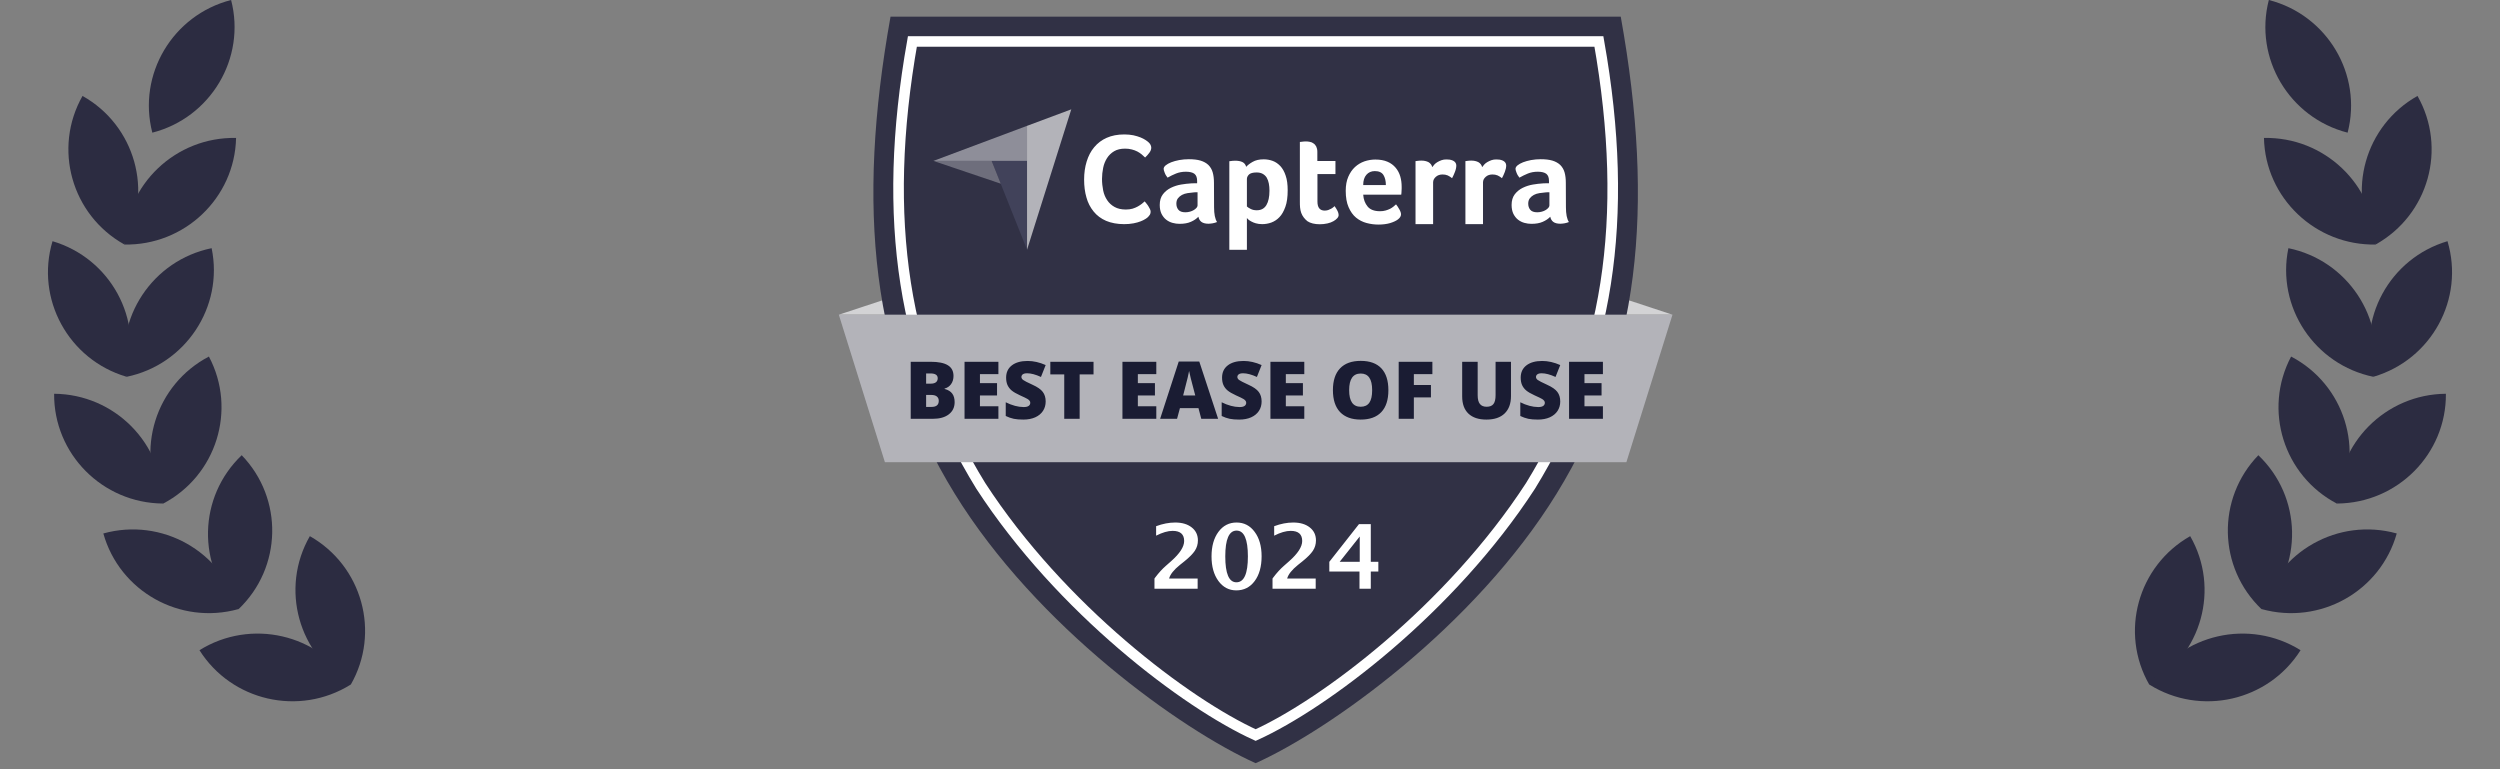 <svg width="234" height="72" viewBox="0 0 234 72" fill="none" xmlns="http://www.w3.org/2000/svg">
<rect x="0" y="0" width="234" height="72" fill="#808080" stroke="none"/>
<path d="M14.258 12.418C12.844 6.965 16.174 1.398 21.631 0C23.046 5.452 19.715 11.02 14.258 12.418Z" fill="#2C2C41"/>
<path d="M11.622 22.888C11.742 17.259 16.467 12.793 22.096 12.912C21.976 18.541 17.252 23.007 11.622 22.888Z" fill="#2C2C41"/>
<path d="M11.617 22.87C14.402 17.966 12.643 11.739 7.724 8.98C4.94 13.884 6.698 20.112 11.617 22.87Z" fill="#2C2C41"/>
<path d="M11.831 35.273C10.688 29.759 14.29 24.36 19.809 23.23C20.952 28.745 17.349 34.143 11.831 35.273Z" fill="#2C2C41"/>
<path d="M11.821 35.257C13.438 29.86 10.331 24.178 4.916 22.576C3.299 27.973 6.407 33.655 11.821 35.257Z" fill="#2C2C41"/>
<path d="M15.257 47.144C12.617 42.162 14.557 35.988 19.554 33.373C22.194 38.355 20.254 44.529 15.257 47.144Z" fill="#2C2C41"/>
<path d="M15.244 47.131C15.289 41.501 10.722 36.901 5.066 36.856C5.021 42.487 9.588 47.087 15.244 47.131Z" fill="#2C2C41"/>
<path d="M22.323 57.023C18.401 52.96 18.536 46.506 22.625 42.608C26.547 46.672 26.412 53.126 22.323 57.023Z" fill="#2C2C41"/>
<path d="M22.31 57.013C20.788 51.59 15.13 48.419 9.672 49.932C11.194 55.356 16.853 58.526 22.31 57.013Z" fill="#2C2C41"/>
<path d="M32.827 64.091C27.923 61.31 26.193 55.074 29.001 50.184C33.905 52.965 35.635 59.201 32.827 64.091Z" fill="#2C2C41"/>
<path d="M32.812 64.085C29.809 59.322 23.472 57.869 18.671 60.859C21.674 65.622 28.01 67.075 32.812 64.085Z" fill="#2C2C41"/>
<path d="M219.737 12.418C221.151 6.965 217.82 1.398 212.363 0C210.949 5.452 214.28 11.02 219.737 12.418Z" fill="#2C2C41"/>
<path d="M222.381 22.888C222.261 17.259 217.537 12.793 211.907 12.912C212.027 18.541 216.752 23.007 222.381 22.888Z" fill="#2C2C41"/>
<path d="M222.386 22.87C219.601 17.966 221.36 11.739 226.278 8.98C229.063 13.884 227.304 20.112 222.386 22.87Z" fill="#2C2C41"/>
<path d="M222.171 35.273C223.314 29.759 219.711 24.36 214.193 23.23C213.049 28.745 216.652 34.144 222.171 35.273Z" fill="#2C2C41"/>
<path d="M222.18 35.257C220.564 29.86 223.671 24.178 229.085 22.576C230.702 27.973 227.595 33.655 222.18 35.257Z" fill="#2C2C41"/>
<path d="M218.745 47.144C221.385 42.162 219.444 35.988 214.448 33.373C211.808 38.355 213.748 44.529 218.745 47.144Z" fill="#2C2C41"/>
<path d="M218.758 47.131C218.713 41.501 223.28 36.901 228.936 36.856C228.981 42.487 224.414 47.087 218.758 47.131Z" fill="#2C2C41"/>
<path d="M211.683 57.023C215.605 52.96 215.47 46.506 211.381 42.608C207.459 46.672 207.594 53.126 211.683 57.023Z" fill="#2C2C41"/>
<path d="M211.696 57.013C213.219 51.59 218.877 48.419 224.335 49.932C222.812 55.356 217.154 58.526 211.696 57.013Z" fill="#2C2C41"/>
<path d="M201.176 64.091C206.08 61.31 207.81 55.074 205.002 50.184C200.098 52.965 198.368 59.201 201.176 64.091Z" fill="#2C2C41"/>
<path d="M201.192 64.085C204.195 59.322 210.532 57.869 215.333 60.859C212.33 65.622 205.994 67.075 201.192 64.085Z" fill="#2C2C41"/>
<path d="M152.476 28.114L156.544 29.456H151.943L152.476 28.114ZM82.581 28.114L78.513 29.456H83.114L82.581 28.114Z" fill="#D3D3D5"/>
<path fill-rule="evenodd" clip-rule="evenodd" d="M151.703 1.561H83.353C80.142 19.487 81.561 33.53 89.345 46.184C97.039 58.691 110.642 68.342 117.528 71.433C124.414 68.342 138.018 58.692 145.712 46.184C153.496 33.53 154.915 19.487 151.703 1.561Z" fill="#313145"/>
<path d="M87.365 15.061H96.129V11.779L87.365 15.061Z" fill="#8E8E99"/>
<path d="M96.129 11.78V23.379L100.273 10.233L96.129 11.78Z" fill="#B3B3B9"/>
<path d="M96.129 15.062H92.817L96.129 23.369V15.062Z" fill="#41425A"/>
<path d="M87.365 15.062L93.671 17.193L92.818 15.062H87.365Z" fill="#6E6E7C"/>
<path d="M107.451 20.316C107.378 20.384 107.298 20.443 107.213 20.495C107.075 20.581 106.929 20.654 106.777 20.712C106.598 20.782 106.38 20.852 106.112 20.901C105.818 20.956 105.519 20.982 105.22 20.98C104.576 20.98 104.011 20.871 103.535 20.673C103.059 20.465 102.672 20.177 102.365 19.8C102.05 19.413 101.82 18.964 101.691 18.482C101.542 17.976 101.473 17.411 101.473 16.806C101.473 16.202 101.552 15.637 101.711 15.121C101.869 14.605 102.097 14.159 102.414 13.783C102.73 13.401 103.131 13.098 103.585 12.9C104.05 12.692 104.606 12.583 105.24 12.583C105.547 12.583 105.835 12.613 106.082 12.662C106.331 12.722 106.558 12.781 106.747 12.861C106.935 12.94 107.094 13.019 107.213 13.099C107.342 13.178 107.431 13.257 107.49 13.307C107.56 13.366 107.629 13.445 107.679 13.535C107.728 13.624 107.758 13.724 107.758 13.822C107.758 13.981 107.698 14.14 107.579 14.298C107.461 14.459 107.328 14.608 107.183 14.744C107.079 14.64 106.969 14.541 106.856 14.447C106.73 14.344 106.594 14.255 106.45 14.179C106.289 14.097 106.119 14.034 105.944 13.991C105.737 13.937 105.524 13.91 105.309 13.912C104.903 13.912 104.556 13.991 104.278 14.159C104.009 14.318 103.781 14.539 103.614 14.804C103.441 15.08 103.321 15.386 103.257 15.706C103.186 16.048 103.149 16.397 103.148 16.747C103.148 17.124 103.188 17.481 103.257 17.827C103.327 18.175 103.455 18.472 103.634 18.74C103.812 19.007 104.04 19.216 104.328 19.374C104.615 19.533 104.962 19.612 105.389 19.612C105.617 19.612 105.815 19.582 106.003 19.533C106.192 19.474 106.36 19.404 106.499 19.325C106.648 19.245 106.767 19.156 106.876 19.077C106.985 18.987 107.074 18.908 107.143 18.849C107.193 18.908 107.242 18.978 107.312 19.056C107.381 19.136 107.441 19.226 107.49 19.305C107.55 19.394 107.59 19.484 107.639 19.573C107.678 19.651 107.699 19.738 107.699 19.825C107.699 19.913 107.678 20 107.639 20.078C107.599 20.147 107.53 20.227 107.451 20.316ZM113.637 19.394C113.637 20.028 113.726 20.495 113.915 20.782C113.784 20.837 113.648 20.877 113.508 20.901C113.379 20.921 113.251 20.941 113.112 20.941C112.824 20.941 112.606 20.881 112.457 20.772C112.309 20.663 112.21 20.495 112.17 20.286C111.991 20.475 111.764 20.633 111.466 20.762C111.178 20.891 110.821 20.951 110.405 20.951C110.187 20.951 109.969 20.921 109.751 20.861C109.535 20.803 109.332 20.702 109.156 20.564C108.977 20.425 108.839 20.247 108.72 20.019C108.611 19.791 108.551 19.513 108.551 19.186C108.551 18.779 108.65 18.442 108.849 18.184C109.047 17.927 109.295 17.728 109.592 17.58C109.896 17.432 110.22 17.328 110.554 17.273C110.869 17.22 111.187 17.183 111.506 17.163C111.605 17.154 111.694 17.154 111.793 17.154H112.051V16.936C112.051 16.628 111.972 16.41 111.803 16.271C111.634 16.142 111.367 16.073 111 16.073C110.653 16.073 110.346 16.133 110.078 16.241C109.81 16.351 109.542 16.479 109.285 16.628C109.176 16.489 109.077 16.34 109.017 16.172C108.948 16.003 108.918 15.884 108.918 15.805C108.918 15.696 108.977 15.587 109.107 15.478C109.235 15.369 109.404 15.28 109.622 15.19C109.84 15.101 110.088 15.042 110.375 14.982C110.67 14.93 110.969 14.903 111.268 14.903C111.704 14.903 112.071 14.943 112.368 15.032C112.666 15.121 112.913 15.26 113.102 15.438C113.29 15.627 113.429 15.854 113.508 16.133C113.588 16.41 113.627 16.737 113.627 17.104L113.637 19.394ZM112.091 17.996H111.922C111.862 17.996 111.813 17.996 111.753 18.006C111.555 18.026 111.357 18.046 111.158 18.076C110.96 18.105 110.782 18.165 110.633 18.244C110.485 18.323 110.356 18.433 110.256 18.561C110.157 18.69 110.108 18.859 110.108 19.057C110.108 19.285 110.167 19.473 110.296 19.632C110.425 19.791 110.643 19.87 110.95 19.87C111.099 19.87 111.248 19.85 111.387 19.81C111.516 19.776 111.64 19.722 111.753 19.652C111.846 19.595 111.929 19.525 112.001 19.444C112.061 19.364 112.091 19.295 112.091 19.235V17.996ZM116.641 15.616C116.77 15.468 116.968 15.309 117.246 15.151C117.524 14.992 117.86 14.913 118.277 14.913C118.574 14.913 118.862 14.962 119.13 15.062C119.397 15.161 119.635 15.329 119.843 15.547C120.051 15.775 120.22 16.073 120.339 16.44C120.468 16.806 120.527 17.262 120.527 17.808C120.527 18.433 120.458 18.958 120.309 19.364C120.16 19.77 119.982 20.098 119.754 20.326C119.543 20.552 119.281 20.725 118.991 20.832C118.72 20.929 118.435 20.979 118.148 20.98C117.92 20.98 117.712 20.95 117.543 20.901C117.391 20.859 117.245 20.799 117.107 20.722C117.007 20.672 116.914 20.608 116.829 20.534C116.77 20.475 116.72 20.425 116.71 20.405V23.379H115.065V15.091C115.105 15.081 115.154 15.072 115.213 15.072C115.263 15.062 115.322 15.062 115.382 15.052C115.451 15.052 115.521 15.042 115.61 15.042C115.878 15.042 116.106 15.081 116.294 15.171C116.473 15.26 116.591 15.408 116.641 15.616ZM118.822 17.847C118.822 17.609 118.802 17.381 118.762 17.173C118.723 16.965 118.654 16.787 118.565 16.628C118.472 16.478 118.342 16.355 118.188 16.271C118.029 16.182 117.84 16.142 117.613 16.142C117.275 16.142 117.037 16.212 116.909 16.331C116.78 16.459 116.71 16.598 116.71 16.756V19.325C116.77 19.394 116.889 19.463 117.057 19.552C117.226 19.642 117.414 19.681 117.632 19.681C118.039 19.681 118.336 19.523 118.535 19.196C118.723 18.878 118.822 18.433 118.822 17.847ZM121.796 19.929C121.739 19.766 121.703 19.596 121.687 19.424C121.668 19.245 121.668 19.067 121.668 18.888V13.287C121.727 13.277 121.787 13.268 121.846 13.268C121.906 13.257 121.965 13.257 122.025 13.247C122.084 13.247 122.153 13.238 122.213 13.238C122.341 13.238 122.471 13.247 122.599 13.277C122.728 13.296 122.847 13.346 122.946 13.426C123.055 13.495 123.135 13.595 123.204 13.723C123.264 13.852 123.303 14.011 123.303 14.209V15.072H124.998V16.291H123.313V18.869C123.313 19.434 123.541 19.712 123.997 19.712C124.106 19.712 124.215 19.692 124.314 19.662C124.414 19.622 124.503 19.582 124.582 19.543C124.661 19.503 124.731 19.454 124.79 19.404C124.85 19.355 124.89 19.315 124.919 19.295C125.038 19.474 125.137 19.622 125.197 19.751C125.256 19.88 125.296 19.999 125.296 20.118C125.296 20.227 125.256 20.326 125.167 20.425C125.078 20.524 124.959 20.623 124.81 20.703C124.661 20.792 124.473 20.861 124.255 20.911C124.021 20.964 123.781 20.99 123.541 20.99C123.046 20.99 122.649 20.891 122.371 20.703C122.114 20.495 121.915 20.247 121.796 19.929ZM129.162 19.77C129.36 19.77 129.539 19.751 129.698 19.701C129.841 19.661 129.98 19.608 130.114 19.543C130.233 19.483 130.342 19.404 130.431 19.335C130.52 19.255 130.6 19.186 130.669 19.127C130.769 19.245 130.868 19.404 130.977 19.593C131.086 19.781 131.135 19.939 131.135 20.058C131.135 20.237 131.036 20.395 130.838 20.544C130.669 20.673 130.431 20.782 130.114 20.881C129.807 20.97 129.44 21.02 129.024 21.02C128.645 21.02 128.269 20.97 127.904 20.871C127.544 20.775 127.209 20.603 126.922 20.366C126.634 20.128 126.406 19.8 126.228 19.394C126.049 18.988 125.96 18.472 125.96 17.857C125.96 17.352 126.039 16.916 126.198 16.549C126.357 16.182 126.565 15.875 126.822 15.637C127.08 15.399 127.384 15.217 127.715 15.101C128.041 14.991 128.382 14.934 128.726 14.933C129.172 14.933 129.559 15.002 129.876 15.141C130.172 15.266 130.433 15.46 130.639 15.706C130.838 15.944 130.977 16.212 131.066 16.518C131.155 16.826 131.195 17.143 131.195 17.481V17.649C131.195 17.719 131.195 17.778 131.185 17.857C131.185 17.927 131.175 17.996 131.175 18.065C131.175 18.135 131.165 18.184 131.155 18.224H127.596C127.626 18.67 127.765 19.037 128.012 19.335C128.25 19.622 128.637 19.77 129.162 19.77ZM129.717 17.322C129.717 16.935 129.638 16.618 129.49 16.38C129.341 16.142 129.073 16.014 128.687 16.014C128.35 16.014 128.092 16.133 127.893 16.36C127.695 16.588 127.596 16.905 127.596 17.322H129.717ZM134.06 15.646C134.11 15.577 134.169 15.498 134.248 15.408C134.328 15.319 134.427 15.24 134.546 15.17C134.665 15.101 134.794 15.042 134.932 14.992C135.071 14.943 135.22 14.923 135.388 14.923C135.488 14.923 135.587 14.932 135.696 14.943C135.805 14.962 135.904 14.992 135.993 15.032C136.082 15.072 136.161 15.131 136.221 15.211C136.281 15.29 136.313 15.388 136.31 15.488C136.31 15.667 136.271 15.865 136.181 16.092C136.106 16.293 136.016 16.489 135.914 16.678C135.789 16.577 135.652 16.49 135.507 16.42C135.353 16.357 135.188 16.327 135.021 16.331C134.774 16.331 134.566 16.4 134.397 16.549C134.229 16.698 134.139 16.866 134.139 17.074V20.98H132.493V15.081C132.533 15.072 132.583 15.062 132.642 15.062C132.692 15.052 132.751 15.052 132.811 15.042C132.87 15.042 132.95 15.032 133.039 15.032C133.296 15.032 133.525 15.081 133.713 15.181C133.891 15.29 134.01 15.438 134.06 15.646ZM138.729 15.646C138.779 15.577 138.838 15.498 138.918 15.408C138.997 15.319 139.096 15.24 139.215 15.17C139.338 15.099 139.468 15.04 139.602 14.992C139.74 14.943 139.889 14.923 140.058 14.923C140.157 14.923 140.256 14.932 140.365 14.943C140.474 14.962 140.573 14.992 140.663 15.032C140.752 15.072 140.831 15.131 140.891 15.211C140.951 15.29 140.982 15.388 140.98 15.488C140.98 15.667 140.94 15.865 140.851 16.092C140.775 16.293 140.686 16.489 140.584 16.678C140.458 16.576 140.322 16.49 140.177 16.42C140.023 16.357 139.857 16.327 139.691 16.331C139.443 16.331 139.235 16.4 139.067 16.549C138.898 16.698 138.809 16.866 138.809 17.074V20.98H137.163V15.081C137.203 15.072 137.252 15.062 137.312 15.062C137.361 15.052 137.421 15.052 137.48 15.042C137.54 15.042 137.619 15.032 137.708 15.032C137.966 15.032 138.194 15.081 138.382 15.181C138.561 15.29 138.68 15.438 138.729 15.646ZM146.571 19.394C146.571 20.028 146.66 20.495 146.849 20.782C146.719 20.837 146.582 20.877 146.443 20.901C146.314 20.921 146.185 20.941 146.046 20.941C145.758 20.941 145.54 20.881 145.392 20.772C145.243 20.663 145.144 20.495 145.104 20.286C144.926 20.475 144.697 20.633 144.4 20.762C144.113 20.891 143.756 20.951 143.339 20.951C143.121 20.951 142.903 20.921 142.685 20.861C142.469 20.803 142.267 20.702 142.09 20.564C141.912 20.425 141.773 20.247 141.654 20.019C141.545 19.791 141.486 19.513 141.486 19.186C141.486 18.779 141.585 18.442 141.783 18.184C141.981 17.928 142.236 17.721 142.527 17.58C142.831 17.432 143.155 17.328 143.488 17.273C143.803 17.22 144.121 17.183 144.44 17.163C144.539 17.154 144.628 17.154 144.727 17.154H144.985V16.936C144.985 16.628 144.906 16.41 144.737 16.271C144.569 16.142 144.301 16.073 143.934 16.073C143.587 16.073 143.28 16.133 143.012 16.241C142.745 16.351 142.477 16.479 142.219 16.628C142.11 16.489 142.011 16.34 141.951 16.172C141.882 16.003 141.852 15.884 141.852 15.805C141.852 15.696 141.912 15.587 142.04 15.478C142.17 15.369 142.338 15.28 142.556 15.19C142.774 15.101 143.022 15.042 143.31 14.982C143.604 14.93 143.903 14.903 144.202 14.903C144.638 14.903 145.005 14.943 145.303 15.032C145.6 15.121 145.848 15.26 146.036 15.438C146.225 15.627 146.363 15.854 146.443 16.133C146.522 16.41 146.561 16.737 146.561 17.104L146.571 19.394ZM145.025 17.996H144.856C144.797 17.996 144.747 17.996 144.688 18.006C144.489 18.026 144.291 18.046 144.093 18.076C143.895 18.105 143.716 18.165 143.568 18.244C143.419 18.323 143.29 18.433 143.191 18.561C143.092 18.69 143.042 18.859 143.042 19.057C143.042 19.285 143.101 19.473 143.23 19.632C143.359 19.791 143.577 19.87 143.885 19.87C144.033 19.87 144.182 19.85 144.321 19.81C144.459 19.771 144.578 19.721 144.688 19.652C144.78 19.595 144.864 19.525 144.935 19.444C144.995 19.364 145.025 19.295 145.025 19.235V17.996Z" fill="white"/>
<path d="M91.802 45.479C84.548 33.686 82.439 20.598 85.399 3.882H149.658C152.618 20.598 150.509 33.686 143.255 45.479C135.747 57.029 123.984 65.867 117.529 68.802C111.073 65.867 99.31 57.029 91.802 45.479Z" stroke="white" stroke-width="0.991"/>
<path d="M78.513 29.456H156.544L152.23 43.26H82.826L78.513 29.456Z" fill="#B3B3B9"/>
<path d="M85.243 33.862H87.105C87.831 33.862 88.368 33.971 88.719 34.188C89.072 34.402 89.248 34.736 89.248 35.191C89.248 35.491 89.171 35.746 89.018 35.958C88.865 36.17 88.662 36.306 88.412 36.367V36.403C88.743 36.491 88.983 36.637 89.131 36.842C89.28 37.046 89.354 37.311 89.354 37.637C89.354 38.122 89.171 38.504 88.806 38.784C88.444 39.061 87.949 39.2 87.32 39.2H85.243V33.862ZM86.685 35.91H87.12C87.326 35.91 87.486 35.868 87.598 35.783C87.713 35.698 87.77 35.571 87.77 35.403C87.77 35.104 87.543 34.954 87.091 34.954H86.685V35.91ZM86.685 36.966V38.087H87.192C87.643 38.087 87.868 37.897 87.868 37.517C87.868 37.339 87.807 37.203 87.685 37.108C87.566 37.013 87.392 36.966 87.163 36.966H86.685ZM93.45 39.2H90.281V33.862H93.45V35.02H91.723V35.86H93.323V37.017H91.723V38.025H93.45V39.2ZM97.875 37.579C97.875 37.91 97.792 38.205 97.623 38.462C97.455 38.718 97.214 38.918 96.897 39.061C96.58 39.203 96.209 39.273 95.783 39.273C95.428 39.273 95.13 39.249 94.889 39.2C94.629 39.142 94.376 39.054 94.137 38.937V37.652C94.412 37.793 94.698 37.904 94.995 37.984C95.261 38.058 95.536 38.097 95.813 38.101C96.026 38.101 96.184 38.065 96.283 37.992C96.33 37.96 96.368 37.917 96.394 37.866C96.421 37.816 96.434 37.76 96.433 37.703C96.435 37.635 96.413 37.568 96.371 37.514C96.319 37.445 96.253 37.388 96.177 37.346C96.09 37.289 95.854 37.175 95.469 37.002C95.121 36.844 94.86 36.691 94.684 36.543C94.518 36.403 94.386 36.228 94.297 36.031C94.215 35.839 94.173 35.611 94.173 35.348C94.173 34.857 94.352 34.473 94.71 34.198C95.068 33.923 95.559 33.786 96.185 33.786C96.738 33.786 97.301 33.914 97.875 34.169L97.434 35.283C96.934 35.054 96.504 34.939 96.141 34.939C95.954 34.939 95.818 34.973 95.732 35.038C95.693 35.065 95.661 35.102 95.638 35.145C95.616 35.187 95.604 35.234 95.604 35.283C95.604 35.387 95.658 35.481 95.765 35.564C95.875 35.646 96.169 35.797 96.649 36.016C97.109 36.224 97.427 36.446 97.605 36.684C97.785 36.921 97.875 37.219 97.875 37.579ZM101.055 39.2H99.613V35.042H98.31V33.862H102.355V35.042H101.055V39.2ZM108.23 39.2H105.06V33.863H108.23V35.02H106.503V35.86H108.102V37.017H106.503V38.025H108.23V39.2ZM112.439 39.2L112.176 38.2H110.442L110.172 39.2H108.588L110.329 33.841H112.253L114.016 39.2L112.439 39.2ZM111.877 37.017L111.647 36.141C111.579 35.889 111.513 35.637 111.45 35.385C111.394 35.165 111.344 34.943 111.3 34.721C111.278 34.844 111.234 35.049 111.169 35.334C111.105 35.618 110.963 36.179 110.742 37.017L111.877 37.017ZM118.087 37.579C118.087 37.91 118.004 38.205 117.835 38.462C117.667 38.718 117.425 38.918 117.109 39.061C116.792 39.203 116.421 39.273 115.995 39.273C115.64 39.273 115.342 39.249 115.101 39.2C114.841 39.142 114.588 39.054 114.349 38.937V37.652C114.624 37.793 114.91 37.904 115.207 37.984C115.473 38.058 115.748 38.097 116.025 38.101C116.238 38.101 116.396 38.065 116.495 37.992C116.542 37.96 116.58 37.917 116.606 37.866C116.632 37.816 116.646 37.76 116.645 37.703C116.647 37.635 116.625 37.568 116.583 37.514C116.53 37.445 116.464 37.388 116.389 37.346C116.302 37.289 116.066 37.175 115.681 37.002C115.333 36.844 115.072 36.691 114.896 36.543C114.73 36.403 114.598 36.228 114.509 36.031C114.426 35.839 114.385 35.611 114.385 35.348C114.385 34.857 114.564 34.473 114.922 34.198C115.28 33.923 115.771 33.786 116.397 33.786C116.95 33.786 117.513 33.914 118.087 34.169L117.646 35.283C117.146 35.054 116.716 34.939 116.353 34.939C116.165 34.939 116.029 34.973 115.944 35.038C115.905 35.065 115.872 35.102 115.85 35.145C115.828 35.187 115.816 35.234 115.816 35.283C115.816 35.387 115.87 35.481 115.977 35.564C116.087 35.646 116.381 35.797 116.861 36.016C117.321 36.224 117.639 36.446 117.817 36.684C117.997 36.921 118.087 37.219 118.087 37.579ZM122.082 39.2H118.912V33.863H122.082V35.02H120.354V35.86H121.953V37.017H120.354V38.025H122.082V39.2ZM129.953 36.524C129.953 37.422 129.733 38.105 129.292 38.572C128.852 39.04 128.206 39.273 127.357 39.273C126.52 39.273 125.877 39.038 125.429 38.569C124.984 38.099 124.761 37.415 124.761 36.517C124.761 35.629 124.983 34.95 125.426 34.483C125.871 34.013 126.517 33.778 127.364 33.778C128.214 33.778 128.857 34.011 129.296 34.476C129.734 34.941 129.953 35.624 129.953 36.524ZM126.28 36.524C126.28 37.556 126.639 38.072 127.357 38.072C127.722 38.072 127.992 37.947 128.168 37.696C128.345 37.445 128.434 37.054 128.434 36.524C128.434 35.991 128.344 35.598 128.164 35.345C127.986 35.089 127.72 34.962 127.364 34.962C126.642 34.962 126.28 35.482 126.28 36.524ZM132.337 39.2H130.917V33.862H134.071V35.02H132.337V36.038H133.936V37.196H132.337V39.2ZM141.428 33.862V37.075C141.428 37.774 141.229 38.316 140.833 38.7C140.438 39.082 139.869 39.273 139.124 39.273C138.396 39.273 137.837 39.087 137.445 38.715C137.055 38.342 136.86 37.807 136.86 37.108V33.862H138.31V36.995C138.31 37.372 138.381 37.646 138.522 37.816C138.663 37.987 138.871 38.072 139.146 38.072C139.441 38.072 139.653 37.988 139.785 37.82C139.919 37.65 139.986 37.372 139.986 36.988V33.862H141.428ZM146.039 37.579C146.039 37.91 145.955 38.205 145.787 38.462C145.619 38.718 145.377 38.918 145.061 39.061C144.744 39.203 144.373 39.273 143.947 39.273C143.592 39.273 143.294 39.249 143.052 39.2C142.792 39.142 142.54 39.054 142.301 38.937V37.652C142.576 37.793 142.861 37.904 143.158 37.984C143.425 38.058 143.7 38.097 143.976 38.101C144.191 38.101 144.347 38.065 144.447 37.992C144.494 37.96 144.532 37.916 144.558 37.866C144.584 37.816 144.597 37.76 144.597 37.703C144.598 37.635 144.576 37.568 144.535 37.514C144.482 37.445 144.416 37.388 144.342 37.346C144.254 37.289 144.018 37.175 143.633 37.002C143.285 36.844 143.023 36.691 142.848 36.543C142.682 36.404 142.55 36.228 142.461 36.031C142.379 35.839 142.337 35.611 142.337 35.348C142.337 34.857 142.516 34.473 142.874 34.198C143.231 33.923 143.723 33.786 144.349 33.786C144.901 33.786 145.465 33.914 146.039 34.169L145.597 35.283C145.099 35.054 144.668 34.939 144.305 34.939C144.118 34.939 143.981 34.973 143.896 35.038C143.857 35.065 143.824 35.102 143.802 35.145C143.78 35.187 143.768 35.235 143.768 35.283C143.768 35.387 143.822 35.481 143.929 35.564C144.038 35.646 144.333 35.797 144.812 36.016C145.272 36.224 145.591 36.446 145.769 36.684C145.949 36.921 146.039 37.219 146.039 37.579ZM150.033 39.2H146.864V33.863H150.033V35.02H148.306V35.86H149.906V37.017H148.306V38.025H150.033V39.2Z" fill="#1A1C33"/>
<path d="M108.058 55.107V54.151L108.123 54.061C108.447 53.628 108.78 53.263 109.12 52.966L109.615 52.529C110.429 51.81 110.837 51.179 110.837 50.637C110.837 50.005 110.477 49.689 109.758 49.689C109.314 49.689 108.799 49.839 108.213 50.138V49.252C108.829 49.023 109.424 48.908 109.999 48.908C110.642 48.908 111.157 49.061 111.544 49.366C111.93 49.668 112.124 50.074 112.124 50.584C112.124 50.935 112.03 51.255 111.842 51.544C111.654 51.833 111.323 52.168 110.849 52.549L110.44 52.876C109.871 53.334 109.533 53.759 109.427 54.151H112.099V55.107H108.058ZM115.716 55.259C115.029 55.259 114.471 54.964 114.04 54.376C113.613 53.788 113.399 53.023 113.399 52.083C113.399 51.133 113.614 50.366 114.044 49.783C114.475 49.2 115.042 48.908 115.744 48.908C116.442 48.908 117.006 49.2 117.436 49.783C117.869 50.363 118.086 51.124 118.086 52.067C118.086 53.034 117.869 53.808 117.436 54.388C117.006 54.968 116.432 55.259 115.716 55.259ZM115.728 54.503C116.445 54.503 116.803 53.696 116.803 52.083C116.803 50.471 116.45 49.664 115.744 49.664C115.039 49.664 114.686 50.469 114.686 52.079C114.686 53.695 115.033 54.503 115.728 54.503ZM119.108 55.107V54.151L119.173 54.061C119.497 53.628 119.83 53.263 120.17 52.966L120.665 52.529C121.479 51.81 121.886 51.179 121.886 50.637C121.886 50.005 121.527 49.689 120.808 49.689C120.363 49.689 119.849 49.839 119.263 50.138V49.252C119.879 49.023 120.474 48.908 121.049 48.908C121.692 48.908 122.206 49.061 122.593 49.366C122.98 49.668 123.174 50.074 123.174 50.584C123.174 50.935 123.08 51.255 122.892 51.544C122.704 51.833 122.373 52.168 121.899 52.549L121.49 52.876C120.921 53.334 120.583 53.759 120.477 54.151H123.149V55.107H119.108ZM127.248 55.107V53.493H124.424V52.586L127.199 49.059H128.306V52.586H129.013V53.493H128.306V55.107H127.248ZM125.393 52.586H127.272V50.216L125.393 52.586Z" fill="white"/>
</svg>
